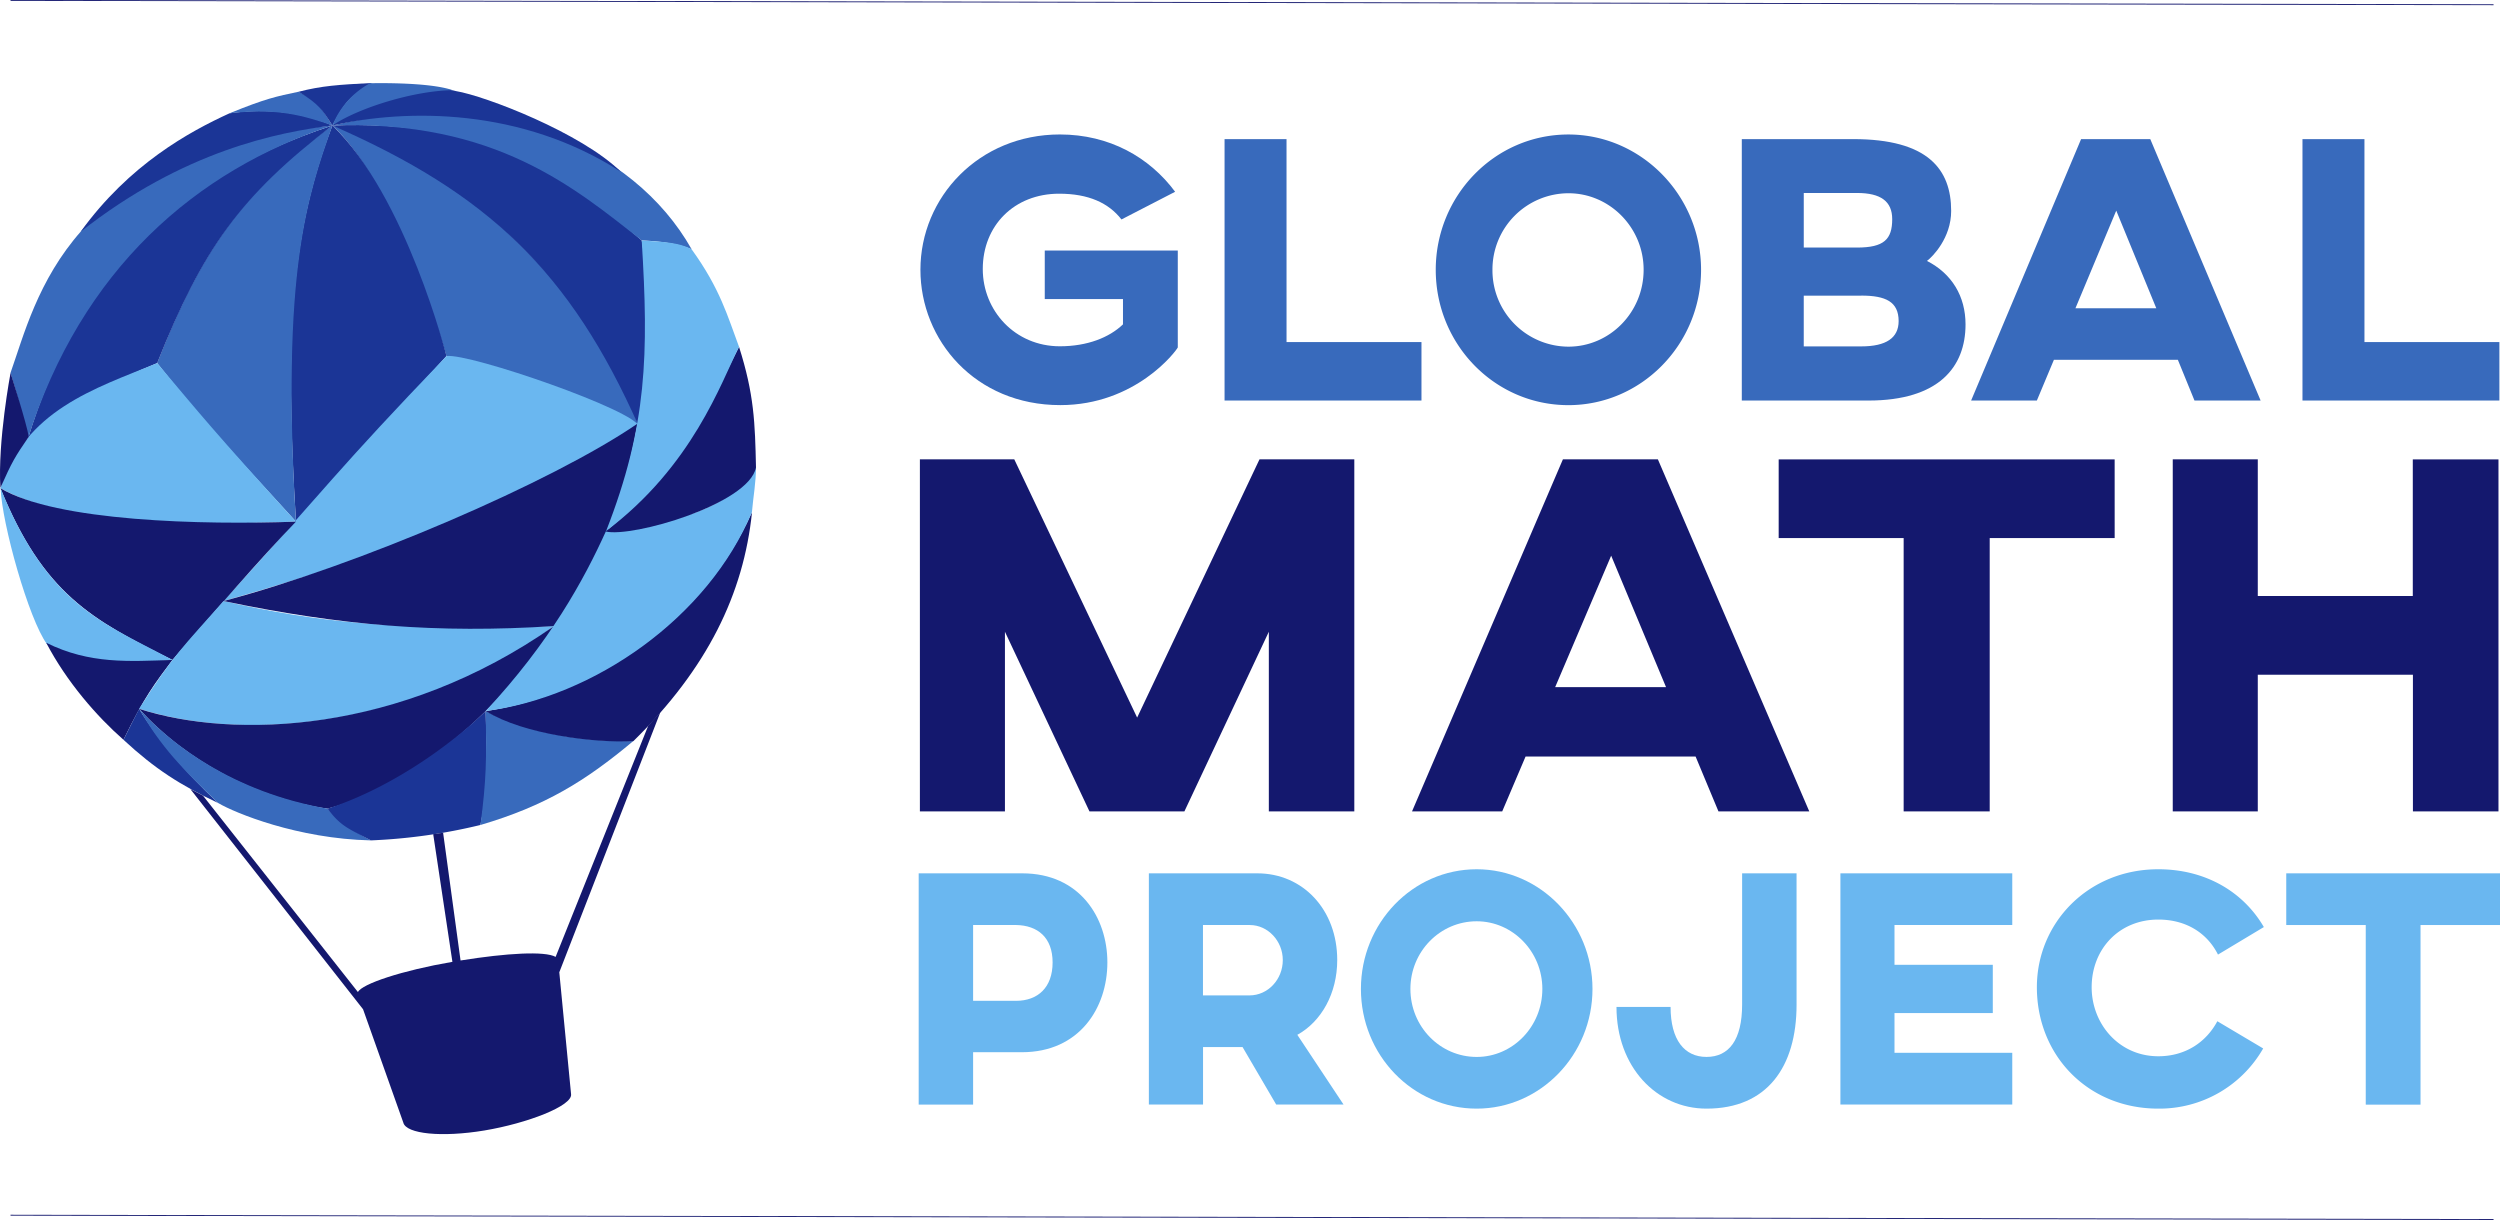 <svg xmlns="http://www.w3.org/2000/svg" viewBox="0 0 1391.85 679.15"><defs><style>.cls-1{fill:#575756;}.cls-2,.cls-6{fill:#14186e;}.cls-3{fill:#386abc;}.cls-4{fill:#1b3596;}.cls-5{fill:#6ab7f0;}.cls-6{fill-rule:evenodd;}</style></defs><title>gmp_vertical</title><g id="GMP_Vertical" data-name="GMP Vertical"><line class="cls-1" x1="5.84" y1="676.55" x2="1388.23" y2="678.9"/><rect class="cls-2" x="696.78" y="-13.47" width="0.5" height="1382.39" transform="translate(18.12 1373.61) rotate(-89.9)"/><line class="cls-1" x1="5.84" y1="0.25" x2="1388.23" y2="2.6"/><rect class="cls-2" x="696.78" y="-689.77" width="0.5" height="1382.39" transform="translate(694.42 698.45) rotate(-89.9)"/><path class="cls-3" d="M185.05,69.86C247.57,89.77,326,153.19,355.78,237.66c-41.57-19.2-54-23.14-107.19-39.43C243.59,181.44,218.07,100.61,185.05,69.86Z"/><path class="cls-4" d="M185.05,69.86c-22.64,58.8-26.77,114.38-20.27,220.55,26.74-29.7,83.81-92.18,83.81-92.18S226.14,109.28,185.05,69.86Z"/><path class="cls-4" d="M185.05,69.86c86.08,37.64,132.39,81,170.73,167.8,7.1-49.68,8.6-61.26,1.49-103.78C311.05,93,265.15,66.68,185.05,69.86Z"/><path class="cls-5" d="M248.59,198.23c-62.51,65.14-64.79,71-124.16,136.39,104.61-29.54,166.25-57.78,231.35-97C354.52,228.71,261.26,196.45,248.59,198.23Z"/><path class="cls-3" d="M185.05,69.86c90.94-3.13,135.12,35,172.22,64,10.84.45,19.77,1.71,27.79,4.91C352.48,80.95,273.62,48,185.05,69.86Z"/><path class="cls-3" d="M185.05,69.86c-13.68,39.74-28.68,79.78-20.27,220.55-38.14-41.88-49-52.45-77.28-88.26C109.15,146.45,132.54,107,185.05,69.86Z"/><path class="cls-4" d="M185.05,69.86c-51,39.1-72.13,68.49-97.55,132.3-23.8,9.7-43.2,19.83-71.92,41.94C41.15,160.33,92.76,99.82,185.05,69.86Z"/><path class="cls-3" d="M185.05,69.86C108.94,94.92,45.43,149.94,15.58,244.1c-5.22-21.46-6-24.09-9.75-36.45C20.39,166.55,37.11,83.33,185.05,69.86Z"/><path class="cls-4" d="M185.05,69.86c-20.77-9.17-41.79-9-57.26-6.79C105.38,73.32,72,91.54,44.9,129,102.47,83.73,154.94,73.63,185.05,69.86Z"/><path class="cls-3" d="M185.05,69.86c-16.18-5.39-29.56-9.81-57.26-6.79,20.12-8.21,26-9.38,38.46-12C176.53,56.22,178.12,58.74,185.05,69.86Z"/><path class="cls-4" d="M185.05,69.86c-5.8-9-7.44-11.78-18.8-18.78,12.81-3.3,22-3.91,40.85-4.89C194.17,54.59,192.61,56,185.05,69.86Z"/><path class="cls-5" d="M164.78,290.41c-45.69-50.18-53.27-59.79-77.28-88.25C52.43,216.41,13.92,228.46.23,271.81,37.08,292.28,100.31,292.77,164.78,290.41Z"/><path class="cls-2" d="M.23,271.81C23.95,330.17,50.74,345,96,367.43c25-28.56,47.32-54.73,68.75-77C112.9,292.31,31.27,290.38.23,271.81Z"/><path class="cls-2" d="M5.87,207.64s-7.2,38-5.65,64C6.73,257,8.21,254.53,16,243.16,15,236.26,5.87,207.64,5.87,207.64Z"/><path class="cls-5" d="M.37,271.94C1,291.35,16,344.79,26.12,358.57c7.12,9.59,39.17,12.13,69.91,8.85C58.51,347.26,26.65,337.3.37,271.94Z"/><path class="cls-2" d="M25.74,357.86c11.38,21.8,28.29,41.1,43,54,11.62-24,17.64-31.57,27.28-44.45C71.84,368.22,50.06,369.88,25.74,357.86Z"/><path class="cls-5" d="M124.43,334.62c-21.85,24.82-28,29.93-47,60,71.64,22.53,169.22,1.5,230.94-46.09C222.75,351.56,175.79,346.36,124.43,334.62Z"/><path class="cls-2" d="M124.43,334.62c74.78-19.68,183-66.19,230.51-98.77-8.33,47.62-24.69,85.43-46.53,112.72C243.18,352.75,189.67,348.27,124.43,334.62Z"/><path class="cls-2" d="M77.48,394.66c26.54,29.57,66.68,50.23,104.82,55.55,57.93-14.72,109.25-72.12,126.12-101.65C222.5,408.81,130,411.54,77.48,394.66Z"/><path class="cls-4" d="M68.75,411.88c3.56-7.24,5.41-10.92,8.72-17.22,9.5,15.95,25.34,35.09,44,52.43C100.13,436.94,86.45,428.23,68.75,411.88Z"/><path class="cls-3" d="M77.48,394.66c11.88,20.9,24.86,34.37,44,52.43,9.34,5.53,44.26,19.89,85,20.79-10.71-5.79-18.3-11-24.18-17.67C129.22,440.83,95.08,414.06,77.48,394.66Z"/><path class="cls-4" d="M270.39,395.87c-22.45,21.7-55.81,44-88.1,54.34,7.79,10.12,11.63,11,24.18,17.67a311.26,311.26,0,0,0,61-8.58C272.15,435.77,270.91,420.91,270.39,395.87Z"/><path class="cls-3" d="M267.5,459.3c3.29-25.3,3.43-36.53,2.89-63.43,25.32,12.78,54.53,17,82.18,16.71C325.83,434.92,303.6,448.65,267.5,459.3Z"/><path class="cls-2" d="M270.39,395.87c48.19-6.77,117-41.15,148.29-110.73C414,330.58,393.92,372,352.62,412.63,331.85,413.78,291.85,409.11,270.39,395.87Z"/><path class="cls-5" d="M270.39,395.87c35.9-38.55,54.69-73.09,67-100.22,36.82-4.27,69-11.55,83.5-35.79,0,8.88-1.48,16.32-2.26,25.28C394.24,343.79,330.81,388.14,270.39,395.87Z"/><path class="cls-2" d="M411.45,193.09c8.41,26.41,8.91,42.29,9.44,67.17-4,20.43-68.94,39.19-83.75,35.64C379.64,260.42,388.91,237.57,411.45,193.09Z"/><path class="cls-5" d="M337.44,295.66c23-58.84,23.71-98.65,19.83-161.77,11.86.75,21,1.09,27.79,4.91,15.92,22,20.06,37.39,26.39,54.3C401.37,213.15,385.6,259.37,337.44,295.66Z"/><path class="cls-4" d="M185.05,69.86c7.9-9.64,53.43-23.81,68.74-19.16,16.55,2.74,70.1,23.4,91.94,45C290.29,59.9,226.49,60.48,185.05,69.86Z"/><path class="cls-3" d="M185.05,69.86A46.28,46.28,0,0,1,206,46.35s32.39-.88,46,3.85C231.24,50.45,200.37,59.61,185.05,69.86Z"/><path class="cls-6" d="M224.54,625l-22.41-63.1L106,439.34l7,3.62,86.27,109.36c2.22-4.53,24.51-12,52.6-16.83l-10.69-71.06,5.51-.83,9.71,71.14c25.74-4.13,47-5.34,52.93-2L360.94,403.9l6.71-7.38L311.38,541.31s6.49,67.4,6.55,67.79c1.08,6.52-24.41,16.31-48.28,20.29C246.1,633.31,226.09,631.35,224.54,625Z"/><path class="cls-3" d="M654.24,106.77l-29.87,15.41c-7.16-9.2-18.31-14.34-34.72-14.34-25,0-42.5,17.76-42.5,41.95,0,23.12,17.88,43,42.92,43,15.36,0,27.56-4.92,35.14-12.2V166.49H581.66v-27h74.06v53.94c-1,2.14-23.56,32.11-65.43,32.11-47.34,0-77.85-36.17-77.85-75.34,0-40.45,32.61-75.34,77.64-75.34C617.63,74.88,639.94,87.51,654.24,106.77Z"/><path class="cls-3" d="M716.27,190.46h75.12V223H681.76V77.45h34.5Z"/><path class="cls-3" d="M947.05,150.22c0,41.53-33.24,75.34-73.85,75.34-41,0-73.86-33.82-73.86-75.34,0-41.31,32.82-75.34,73.86-75.34C913.81,74.88,947.05,108.91,947.05,150.22Zm-116.14,0A42.48,42.48,0,0,0,873.2,193c22.94,0,41.87-19,41.87-42.81,0-23.54-18.93-42.6-41.87-42.6A42.44,42.44,0,0,0,830.91,150.22Z"/><path class="cls-3" d="M1094.29,180.62c0,23.76-14.94,42.38-54.07,42.38H969.73V77.45h62.07c41.45,0,54.49,16.7,54.49,40,0,15-10.31,25.47-13.47,27.82C1086.72,152.37,1094.29,165,1094.29,180.62ZM1053.47,122c0-9.85-6.31-14.56-19.57-14.56h-29.67v30.39h29.67C1048.85,137.81,1053.47,133.31,1053.47,122Zm-17.25,42.6h-32v28.25h32q20.84,0,20.83-14.13C1057,168,1049.9,164.57,1036.22,164.57Z"/><path class="cls-3" d="M1212.5,200.31h-69L1134,223H1097.4l61.23-145.55h38.51L1258.58,223h-36.82Zm-12-28.68-22.3-54.37-22.72,54.37Z"/><path class="cls-3" d="M1316.39,190.46h75.12V223H1281.88V77.45h34.5Z"/><path class="cls-2" d="M754,451.72H706.41v-100l-47,100H606.54l-47.05-100v100H512.14v-196h52.54l68.41,143.79,68.13-143.79H754Z"/><path class="cls-2" d="M944,421.18H849.35l-13,30.54H786.14l84-196H923l84.29,196H956.73Zm-16.45-38.62L897,309.37l-31.18,73.19Z"/><path class="cls-2" d="M1177.32,299.57h-69.57V451.72h-47.91V299.57H990.26v-43.8h187.05Z"/><path class="cls-2" d="M1391,451.72h-47.63V375.64H1257v76.08h-47.34v-196H1257v76.08h86.3V255.77H1391Z"/><path class="cls-5" d="M616.52,535.81c0,25.37-15.61,50-47.57,50H541.77v29.15h-30.3V486.22h57.67C601.1,486.22,616.52,510.82,616.52,535.81ZM541.77,515V557.2h23.88c12.12,0,20.38-7.38,20.38-21.39,0-13.82-8.26-20.63-20.38-20.82Z"/><path class="cls-5" d="M744.49,534.49c0,18.55-8.82,34.26-22.22,41.64L748,614.94H710.51l-18.73-32h-22v32H639.62V486.22H700C725.38,486.22,744.49,506.47,744.49,534.49ZM669.74,515v39.18h25.89c10.29,0,18.55-8.89,18.55-19.68,0-10.6-8.26-19.5-18.37-19.5Z"/><path class="cls-5" d="M886.6,550.58c0,36.72-29,66.64-64.46,66.64-35.81,0-64.46-29.91-64.46-66.64,0-36.53,28.65-66.63,64.46-66.63C857.58,483.95,886.6,514,886.6,550.58Zm-101.37,0c0,21,16.53,37.86,36.91,37.86,20,0,36.55-16.84,36.55-37.86,0-20.82-16.53-37.67-36.55-37.67C801.76,512.91,785.23,529.76,785.23,550.58Z"/><path class="cls-5" d="M1000.22,559.29c0,34.64-16.34,57.93-50.13,57.93-27.91,0-50.13-23.29-50.13-56.61h30.12c0,18.36,7.71,27.82,20,27.82,12.49,0,19.83-9.46,19.83-29.15V486.22h30.3Z"/><path class="cls-5" d="M1120.31,486.22V515h-65.57v22.15h54.73V564h-54.73v22.15h65.57v28.77h-95.68V486.22Z"/><path class="cls-5" d="M1260,583.71a66.57,66.57,0,0,1-58.4,33.51c-39.12,0-67.59-29.54-67.59-67.59,0-35.78,28.47-65.68,67.59-65.68,26.63,0,47.56,12.87,58.77,32.18l-25.53,15.33c-5.87-11.74-17.45-19.5-33.23-19.5-21.86,0-37.1,16.47-37.1,37.67,0,20.44,15.24,38.43,37.1,38.43,15.43,0,26.81-8.14,32.87-19.5Z"/><path class="cls-5" d="M1391.85,515H1347.6v100h-30.49V515h-44.26V486.22h119Z"/></g></svg>